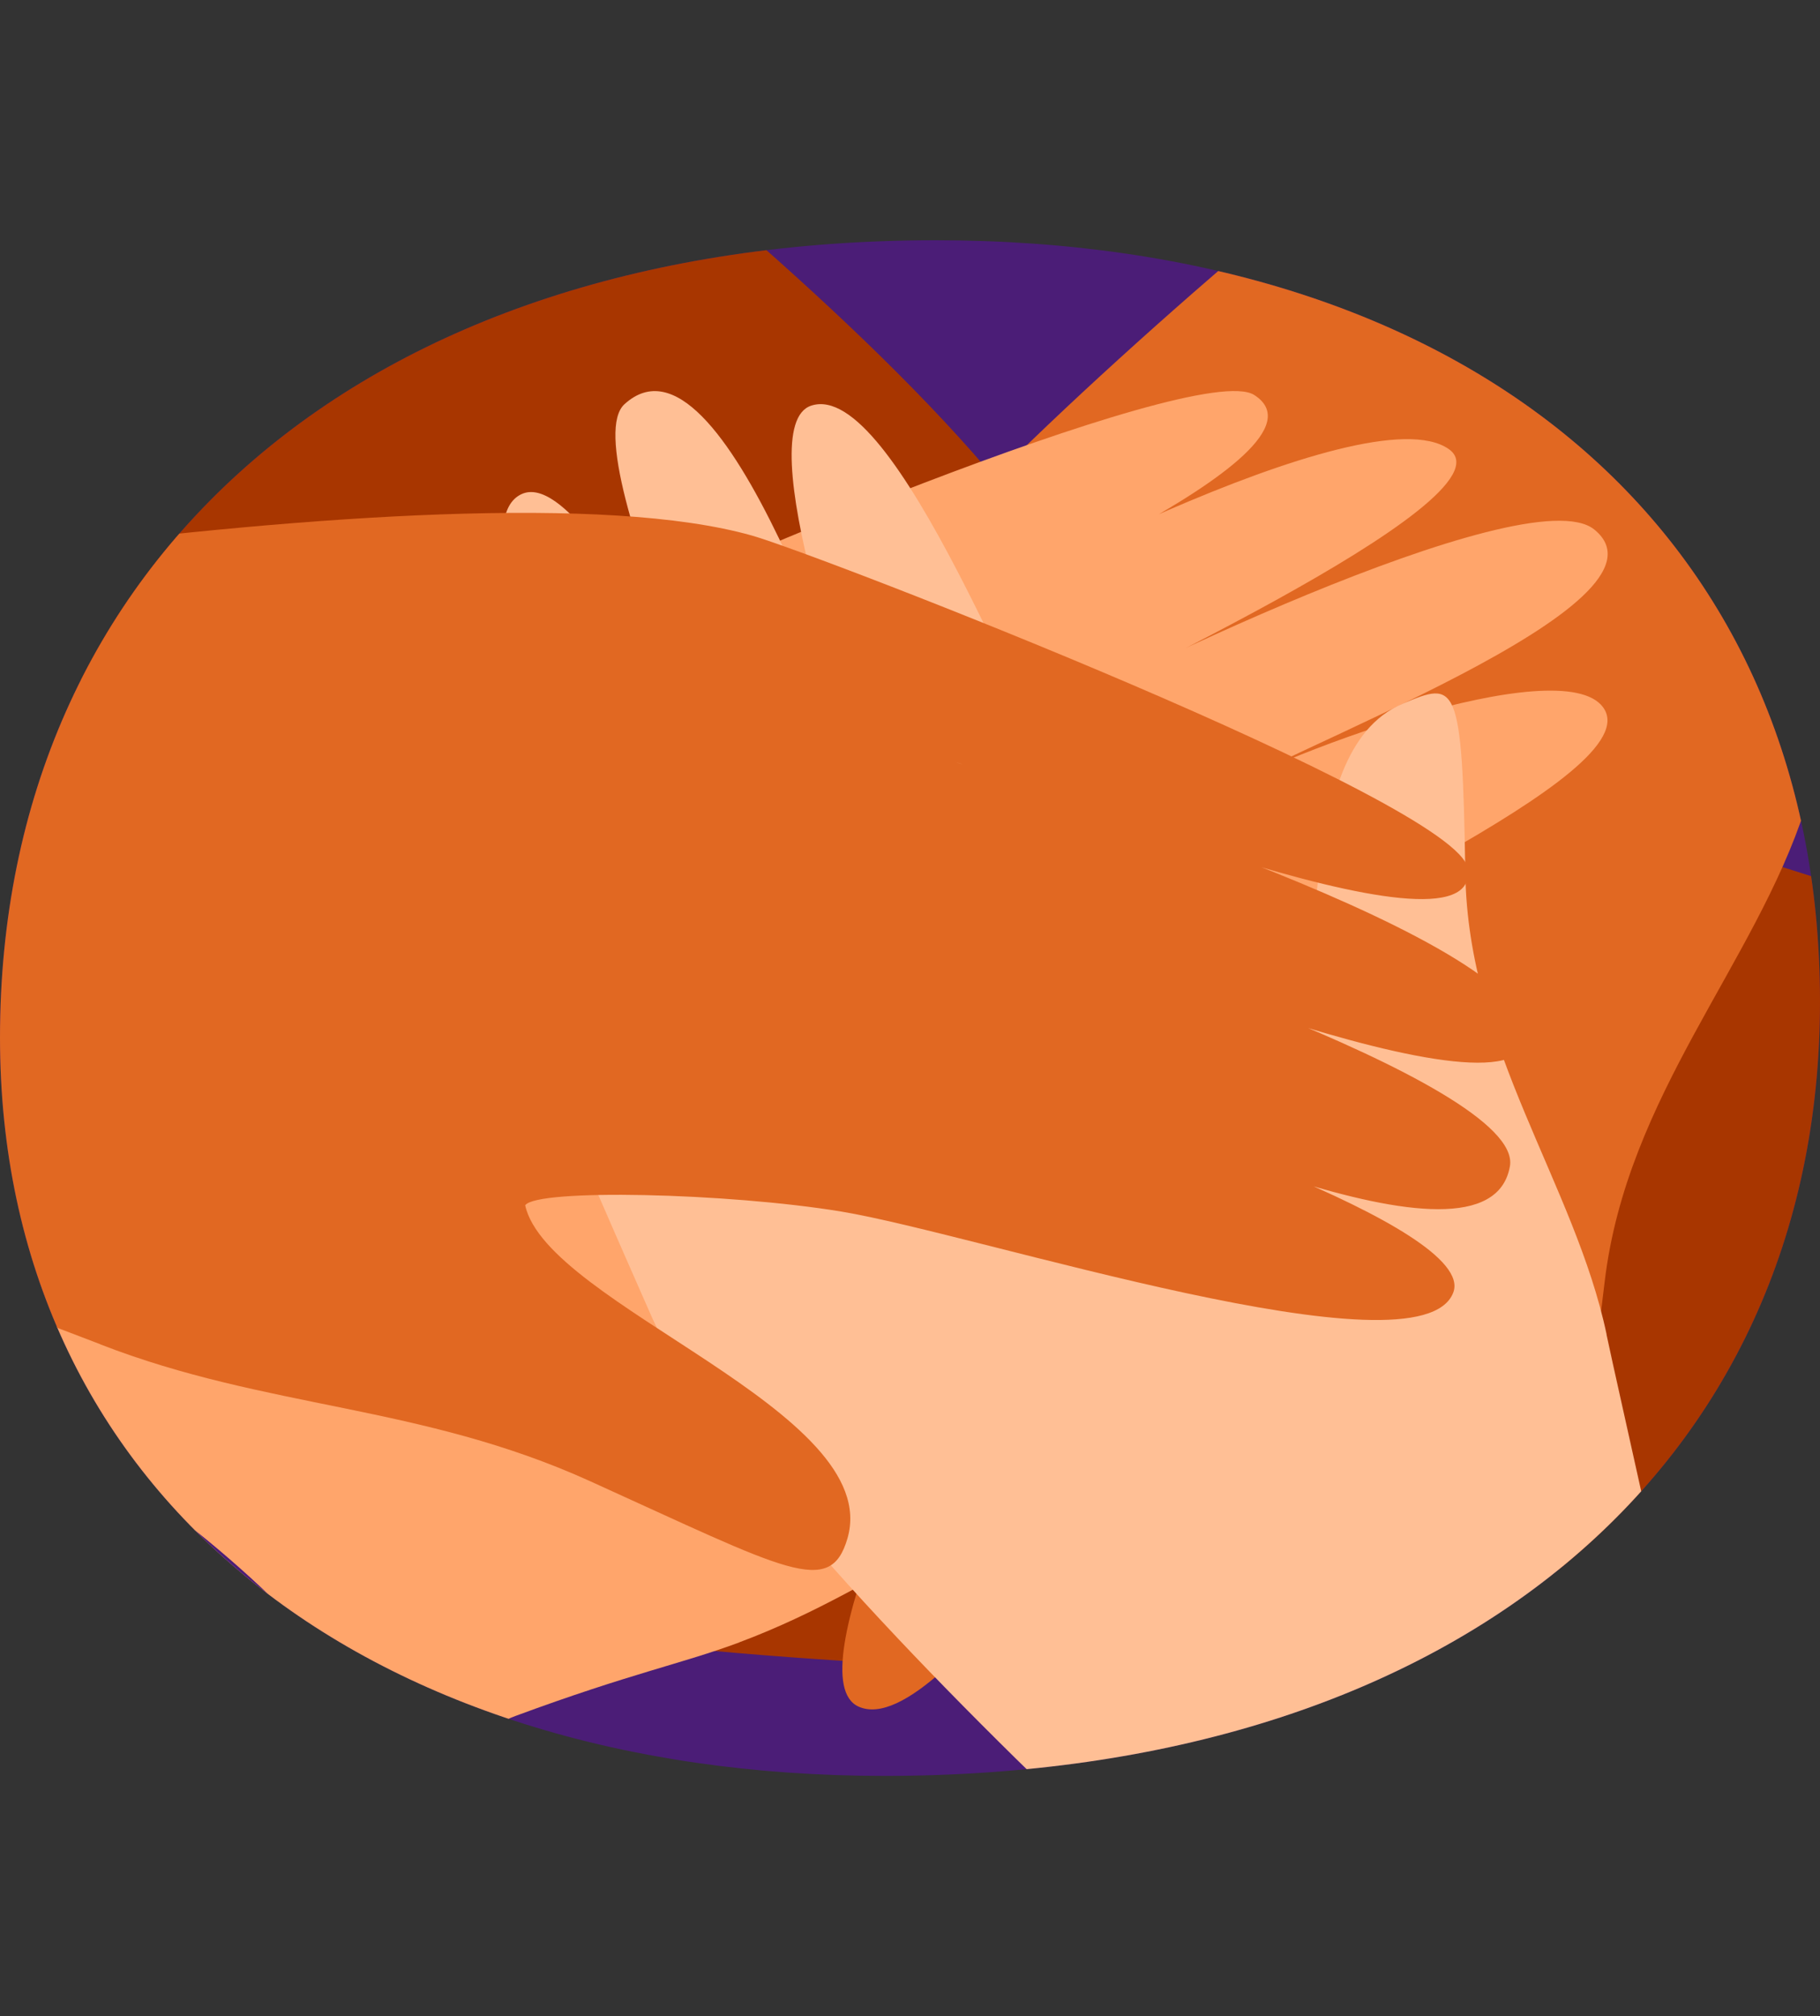 <?xml version="1.0" encoding="UTF-8"?> <svg xmlns="http://www.w3.org/2000/svg" xmlns:xlink="http://www.w3.org/1999/xlink" id="Layer_1" data-name="Layer 1" viewBox="0 0 160 177.23"><rect x="0" y="0" width="160" height="177.23" fill="#333333" stroke="none"/><defs><style> .cls-1 { fill: #fcd20d; } .cls-2 { fill: #fff; } .cls-3 { fill: #4b1d77; } .cls-4 { fill: #e42561; } .cls-5 { fill: #e16822; } .cls-6 { fill: #e64f0c; } .cls-7 { fill: #91f7ff; } .cls-8 { fill: #ffa56b; } .cls-9 { clip-path: url(#clippath); } .cls-10 { fill: #ffbf95; } .cls-11 { fill: #a83600; } </style><clipPath id="clippath"><path class="cls-3" d="M0,91.21C0,49.29,32,21.12,82.25,21.12c46.87,0,77.75,25.69,77.75,66.93s-32.45,68.06-82.25,68.06C31.55,156.11,0,130.87,0,91.21Z"></path></clipPath></defs><path class="cls-3" d="M0,91.21C0,49.29,32,21.12,82.25,21.12c46.87,0,77.75,25.69,77.75,66.93s-32.45,68.06-82.25,68.06C31.55,156.11,0,130.87,0,91.21Z"></path><g class="cls-9"><g id="hands_isolated" data-name="hands isolated"><g><path class="cls-11" d="M7.42,61.33c2.92,13.78,12.72,26.16,12.97,42.3.27,17.79.83,17.67,5.75,15.59,10.59-4.47,6.22-27.53,11.77-34.48,1.75-.15,11.88,12.88,16.84,21.55,5.94,10.39,18.04,42.81,25.68,40.28,5.7-1.89-3.8-27.62-7.14-35.55,3.54,8.22,13.22,34.72,22.75,29.39,6.43-3.6-11.43-36.51-13.8-41.96,1.26,2.58,18.24,42.26,25.38,38.91,7.82-3.67-14.13-42.56-16.5-48.01,1.63,3.25,17.53,37.46,23.81,30.55,3.89-4.28-16.58-59.52-18.93-64.98C85.63,30.85,24.67-11.69,17.82-16.79L-15.71,6.94S-1.23,19.9.32,28.18c1.93,10.36,5.92,27.51,7.11,33.15Z"></path><path class="cls-11" d="M136.84,70.03c-14.61-4.65-26.91-2.89-42.49-11.02-17.17-8.95-27.01-13.74-29.92-8.71-5.99,10.37,36.84,23.48,35.17,34.45-2.92,4.15-18.28,6.2-29.16,6.46-13.03.31-50.42-8.89-50.62-1.11-.17,6.54,26.96,14.01,36.28,14.92-9.71-.87-51.61-9.5-49.2,1.17,1.77,7.83,50.15,13.36,56.6,13.92-3.13-.13-50.42-9.39-48.07-1.62,2.72,9,45.73,14.28,52.18,14.84-3.96-.13-51.52-11.38-48.9-1.57,3.32,12.41,56.49,14.15,62.94,14.72,28.44,2.53,94.97-20,103.4-23.92l3.45-38.23s-16.49-3.2-25.21-6.01c-10.92-3.52-20.99-6.55-26.47-8.3Z"></path><path class="cls-5" d="M158.71,71.02c-4.42,13.71-15.69,25.27-17.64,41.65-2.15,18.06-2.71,17.88-7.49,15.25-10.3-5.66,1.49-29.17-3.42-36.82-1.76-.33-14.4,11.57-20.36,19.87-7.14,9.94-26.81,42.43-34.32,39.05-5.6-2.52,6.78-27.69,11.01-35.4-4.46,7.99-17.1,33.92-26.24,27.49-6.16-4.33,15.47-35.92,18.45-41.22-1.56,2.5-23,41.06-29.91,36.9-7.57-4.55,18.85-41.79,21.83-47.09-2,3.14-21.77,36.25-27.43,28.56-3.51-4.76,23.01-50.11,25.98-55.42C82.27,40.46,142-4.98,149.5-9.44l38.47,27.58s-16.1,11.66-18.54,19.92c-3.05,10.33-8.91,27.36-10.72,32.96Z"></path><path class="cls-8" d="M64.99,144.37c13.63-5.09,21.77-13.6,38.15-16.67,18.05-3.38,21.12-5.52,18.15-10.16-6.4-9.99-31.97,3.21-37.14-5.96-.25-4.81,10.01-15.34,17.97-21.9,9.54-7.86,43.21-21.6,38.8-27.52-3.7-4.97-28.7,4.04-36.19,8.82,7.75-5.04,43.48-17.88,35.43-24.43-5.9-4.8-44.65,14.15-49.79,17.51,2.41-1.74,43.3-20.16,37-24.58-7.3-5.13-42.67,13.77-47.81,17.13,3.03-2.22,38.82-16.7,30.7-21.89-5.03-3.21-52.93,17-58.07,20.35C29.47,69.84-4.57,128.74-5,141.44l32.24,28.93s9.92-16.52,18.08-19.53c10.2-3.77,14.55-4.56,19.66-6.46Z"></path><path class="cls-10" d="M141.24,117.3c-2.79-13.2-12.18-25.06-12.42-40.51-.26-17.03-.8-16.92-5.51-14.93-10.14,4.28-5.96,26.37-11.27,33.02-1.67.14-11.38-12.34-16.13-20.64-5.69-9.95-17.28-41-24.6-38.58-5.46,1.81,3.57,27.77,6.77,35.36-3.39-7.87-14.46-43.44-23.18-35.49-4.76,4.33,13.24,41.32,15.5,46.54-1.21-2.48-17.72-41.84-24.56-38.63-7.49,3.51,12.95,41.8,15.22,47.02-1.56-3.12-16.79-35.87-22.81-29.26-3.73,4.1,16.61,48.91,18.86,54.14,9.94,23.06,67.6,71.9,74.16,76.78l32.12-22.72s-13.88-12.42-15.35-20.35c-1.85-9.92-5.67-26.35-6.81-31.75Z"></path><path class="cls-5" d="M8.83,118.18c14.7,5.71,28.11,5.25,43.04,12.02,17.3,7.84,21.11,10.25,22.63,5.04,3.27-11.21-26.42-20.47-28.33-29.29,1-1.47,17.77-1.1,27.78.55,12,1.98,50.9,14.77,53.81,7.12,2.17-5.7-29.81-16.24-38.2-18.69,8.75,2.48,41.27,18.52,43.18,7.59,1.29-7.37-41.53-21.07-47.34-22.71,2.85.66,46.83,19.5,48.77,11.73,2.13-8.51-44.42-22.92-50.24-24.56,3.61.81,46.51,18.72,45.1,9.35-.87-5.81-57.11-27.6-62.92-29.25-25.63-7.26-104.39,7.45-112.8,9.58l-2.82,41.63s16.46,1.45,23.97,5.55c9.39,5.12,28.92,12.21,34.37,14.33Z"></path></g><g><g><path class="cls-3" d="M37.1,162.82c-3.8,5.62-9.21,17.47-12.8,23.82-2.62,4.68-3.54,12.59-4.37,22.86-.31,3.61-.57,7.51-.92,11.64-1.23,15.37-3.26,34.24-9.61,54.52-1.13,3.61-1.79,6.85-2.5,9.85,0,.05-.02.07-.02.12-.71,2.9-1.32,5.55-1.32,8.05v.02c-2.36,17.02,1.04,26-3.24,52.18,0,.02,0,.05-.02.07-.21,1.42-.68,2.88-.97,4.42h-228.36c2.69-13.18,9.37-32.49,21.04-54.29,1.79-3.38,3.73-6.8,5.79-10.27,8.45-14.4,19.03-29.61,31.95-44.63,2.62-3.07,5.36-6.14,8.19-9.19,22.86-24.53,52.18-48.1,89.14-66.49,3.8-1.89,7.67-3.73,11.64-5.5,8.97-4.04,18.39-7.74,28.24-11.12,4.53-1.56,23.92-19.36,27.32-22.34,8.64-7.58,46.45,27.93,40.83,36.27Z"></path><path class="cls-2" d="M19.94,209.5c-.31,3.61-.57,7.51-.92,11.64-16.55-20.07-37.43-36.2-61.94-46.42-8.59-3.59-18.16-6.97-28-9.21,3.8-1.89,7.67-3.73,11.64-5.5,7.53,2.24,14.83,5.01,21.56,7.93,22.31,9.7,41.68,23.94,57.66,41.56Z"></path></g><g><path class="cls-3" d="M201.16-180.55c.29,7.96-2.05,24.31-2.15,25.01l-.17,1.18-1.18-.38c-.53-.16-9.98-3.1-17.94-6-4.78,14.75-1.77,16.74-16.25,39.45-11.44,17.94-13.77,32.98-13.67,45.6,3.99.9,6.95,5.1,10.05,9.49l.47.67c.16-.21.31-.43.46-.64,4.25-5.85,8.27-11.39,15.17-8.54,2.22.91,3.96,2.91,4.9,5.63,1.91,5.52.48,13.18-3.94,21.02-3.92,6.96-14.52,19.78-14.97,20.32l-.78.95-.81-.92c-.34-.38-5.95-6.77-10.97-12.98-1.8,4.11-6.42,13.15-11.08,21.12,3,1.32,5.78,4.01,7.76,7.64,4.49,8.24,4.15,19.26-.93,30.23-.25.55-.53,1.13-.83,1.73,12.75,12.64,28.99,24.08,33.73,19.54,8.74-8.38,23.58-22.41,42.48-35.38-3.25-5.91-4.13-12.07-2.37-17.28,1.19-3.52,3.51-6.14,6.19-7,6.29-2.02,10.15,3.45,14.23,9.26l.47.67c.16-.21.31-.42.46-.63,4.25-5.85,8.27-11.39,15.17-8.55,1.39.57,2.57,1.62,3.5,2.96,1.66-.67,3.32-1.35,5.01-1.96,31.86-11.59,55.68-24.9,73.83-38.99-1.03-3.88-1.04-7.7.12-11.1,1.19-3.52,3.51-6.14,6.19-7,4.16-1.34,7.15.61,9.95,3.76,10.07-10.01,17.07-20.25,23.92-30.43v-58.63c-2.28-.96-5.01-1.92-6.94-2.77-7.49-3.3-12.14-8.55-13.55-14.77-.27-1.2-.73-3.43-.69-3.43h-31.18c-.67,4.57-2,11.91-2.08,12.27l-.25,1.13-1.15-.47c-.46-.17-11.38-4.15-16.45-6.75-3.17-1.63-5.63-3.89-7.2-6.17h-96.65s.08.72.09,1.17ZM303.99-139.06c2.58-4.73,6.51-7.89,10.52-8.45,9.41-1.32,13.59,7.56,18.03,16.96.27.58.55,1.17.83,1.76.46-.44.92-.89,1.37-1.33,7.6-7.38,14.78-14.35,23.87-8.62,2.9,1.83,4.86,5.09,5.53,9.18,1.38,8.47-2.65,19.22-11.06,29.5-7.52,9.2-26.37,25.33-27.16,26.01l-.94.8-.64-1.05c-.14-.23-14.1-23.07-19.42-34.54-5.08-10.97-5.42-21.99-.93-30.23ZM281.53-65.55l.75-.32c6.5-2.81,12.63-5.46,16.93-.46,1.83,2.14,2.44,5.57,1.62,9.18-1.41,6.22-6.51,11.68-14.01,14.99-7.75,3.42-24.31,8.55-25.01,8.76l-1.18.36-.17-1.22c-.1-.7-2.43-17.12-2.14-25.08.33-8.96,3.1-16.23,7.6-19.93,2.22-1.82,4.75-2.61,7.1-2.24,7.35,1.18,7.89,7.97,8.46,15.17.02.26.04.52.06.78ZM276.37-132.87c2.94,2.72,4.55,7.8,4.41,13.92-.12,5.38-2.35,16.33-2.44,16.79l-.25,1.21-1.15-.43c-.46-.17-11.38-4.28-16.45-6.89-4.99-2.56-8.26-6.52-8.98-10.85-.42-2.56.16-4.95,1.55-6.39,3.25-3.36,7.37-1.29,11.73.91l.06.03v-.05c.66-4.72,1.34-9.6,6.59-10.12,1.7-.17,3.45.49,4.94,1.87ZM252.22-180.25c1.43-1.23,3.21-1.06,4.65-.73,3.23.73,3.55,3.21,3.8,6.38,2.88-1.23,6.06-2.43,8.28.53.76,1.01,1.02,2.37.72,3.83-.57,2.79-3.04,5.62-6.76,7.76-3.23,1.86-10.47,4.46-10.78,4.57l-1.16.41-.23-1.21c-.06-.33-1.54-8.22-1.82-12.15-.28-3.95.92-7.37,3.29-9.41ZM191.99,19.62l-.25,1.2-1.15-.43c-.46-.17-11.38-4.28-16.45-6.89-4.99-2.56-8.26-6.52-8.98-10.85-.42-2.56.16-4.95,1.55-6.39,3.25-3.36,7.37-1.29,11.74.92l.05.02v-.04c.66-4.72,1.34-9.61,6.58-10.13,1.7-.18,3.45.49,4.94,1.88,2.94,2.73,4.55,7.8,4.41,13.92-.12,5.38-2.35,16.33-2.44,16.79ZM230.56-41.58l-.25,1.21-1.15-.43c-.46-.17-11.38-4.28-16.45-6.89-4.99-2.56-8.26-6.52-8.98-10.85-.42-2.56.16-4.95,1.55-6.39,3.25-3.37,7.37-1.29,11.73.91l.06.03v-.05c.66-4.72,1.34-9.6,6.59-10.12,1.7-.16,3.45.5,4.94,1.87,2.94,2.72,4.55,7.8,4.41,13.92-.12,5.38-2.35,16.33-2.44,16.79ZM215.62-132.63l.47.67c.16-.21.31-.43.46-.64,4.25-5.85,8.27-11.39,15.17-8.54,2.22.91,3.95,2.91,4.9,5.63,1.91,5.52.48,13.18-3.94,21.01-3.92,6.96-14.52,19.78-14.97,20.32l-.78.95-.81-.92c-.49-.55-11.96-13.61-16.8-20.59-4.68-6.75-6.18-14.09-4.13-20.14,1.19-3.52,3.51-6.14,6.2-7,6.29-2.02,10.15,3.45,14.23,9.25Z"></path><path class="cls-1" d="M144.21-10.94c-1.82-3.33-4.34-5.75-7-6.82-3.25,5.42-6.41,10.09-8.54,11.93-3.55,3.07,3.88,13.86,14.05,24.26.16-.34.34-.7.49-1.03,6.82-14.72,2.97-24.73,1-28.35Z"></path><path class="cls-1" d="M146.05-11.94c-1.98-3.63-4.76-6.33-7.76-7.64-.36.62-.72,1.23-1.09,1.83,2.66,1.07,5.19,3.48,7,6.82,1.97,3.62,5.82,13.63-1,28.35-.15.33-.33.69-.49,1.03.52.53,1.05,1.06,1.58,1.58.29-.6.57-1.18.83-1.73,5.08-10.97,5.42-21.99.93-30.23Z"></path></g><g><path class="cls-7" d="M155.17,148.52c-10.62-9.29-49.53,25.94-46.33,36.33,3.19,10.39,14.95,21.21,17.77,32.11,11.76,45.49,9.63,91.31,30.54,133.41h256.08s-38.4-82.58-103.53-111.4c-42.8-18.94-89.14-35.84-123.56-62.65-10.67-8.31-20.98-19.06-30.98-27.81Z"></path><g><path class="cls-6" d="M155.13,158.24c4.17,4.73,8.37,10.27,14.39,12.7,1.37.55,1.93-1.67.58-2.22-5.55-2.24-9.53-7.77-13.37-12.13-.98-1.11-2.57.54-1.6,1.65h0Z"></path><path class="cls-6" d="M145.94,160.26c6.22,4.83,9.34,12.83,13.97,19.03.88,1.17,2.85,0,1.96-1.19-4.75-6.36-7.94-14.53-14.33-19.49-1.15-.9-2.76.74-1.6,1.65h0Z"></path><path class="cls-6" d="M129.14,171.26c5.11,5.83,9.45,12.32,14.41,18.29.94,1.14,2.53-.52,1.6-1.65-4.96-5.97-9.3-12.45-14.41-18.29-.97-1.11-2.57.54-1.6,1.65h0Z"></path><path class="cls-6" d="M138.22,165.25c4.94,6.5,9.2,13.45,15.01,19.26,1.05,1.05,2.64-.6,1.6-1.65-5.67-5.67-9.82-12.46-14.64-18.8-.88-1.16-2.86,0-1.96,1.19h0Z"></path><path class="cls-6" d="M121.79,176.41c2.66,2.45,4.74,5.76,6.87,8.66,2.43,3.31,4.88,6.63,7.07,10.11.79,1.25,2.75.07,1.96-1.19-2.35-3.73-4.99-7.3-7.61-10.84-2.07-2.8-4.11-6.02-6.69-8.39-1.09-1-2.69.65-1.6,1.65h0Z"></path></g></g><path class="cls-4" d="M-7.13,28.74C-17.56,19.61-28.32,8.4-39.46-.28c-.27-.21-.55-.41-.82-.64-5.16-3.97-10.6-7.76-16.24-11.37-33.36-21.35-73.99-36.49-111.95-53.28-68.01-30.05-84.63-116.15-84.63-116.15H-9.18c4.09,8.15,7.35,16.47,10,24.91,2.28,7.24,4.13,14.59,5.69,22.01,5.82,27.43,7.86,55.86,14.25,84.13.59,2.69,1.26,5.37,1.94,8.06.94,3.61,2.79,7.17,5,10.71,4.8,7.72,11.28,15.35,13.57,22.77C44.6,1.73,3.97,38.45-7.13,28.74Z"></path></g></g></g></svg> 